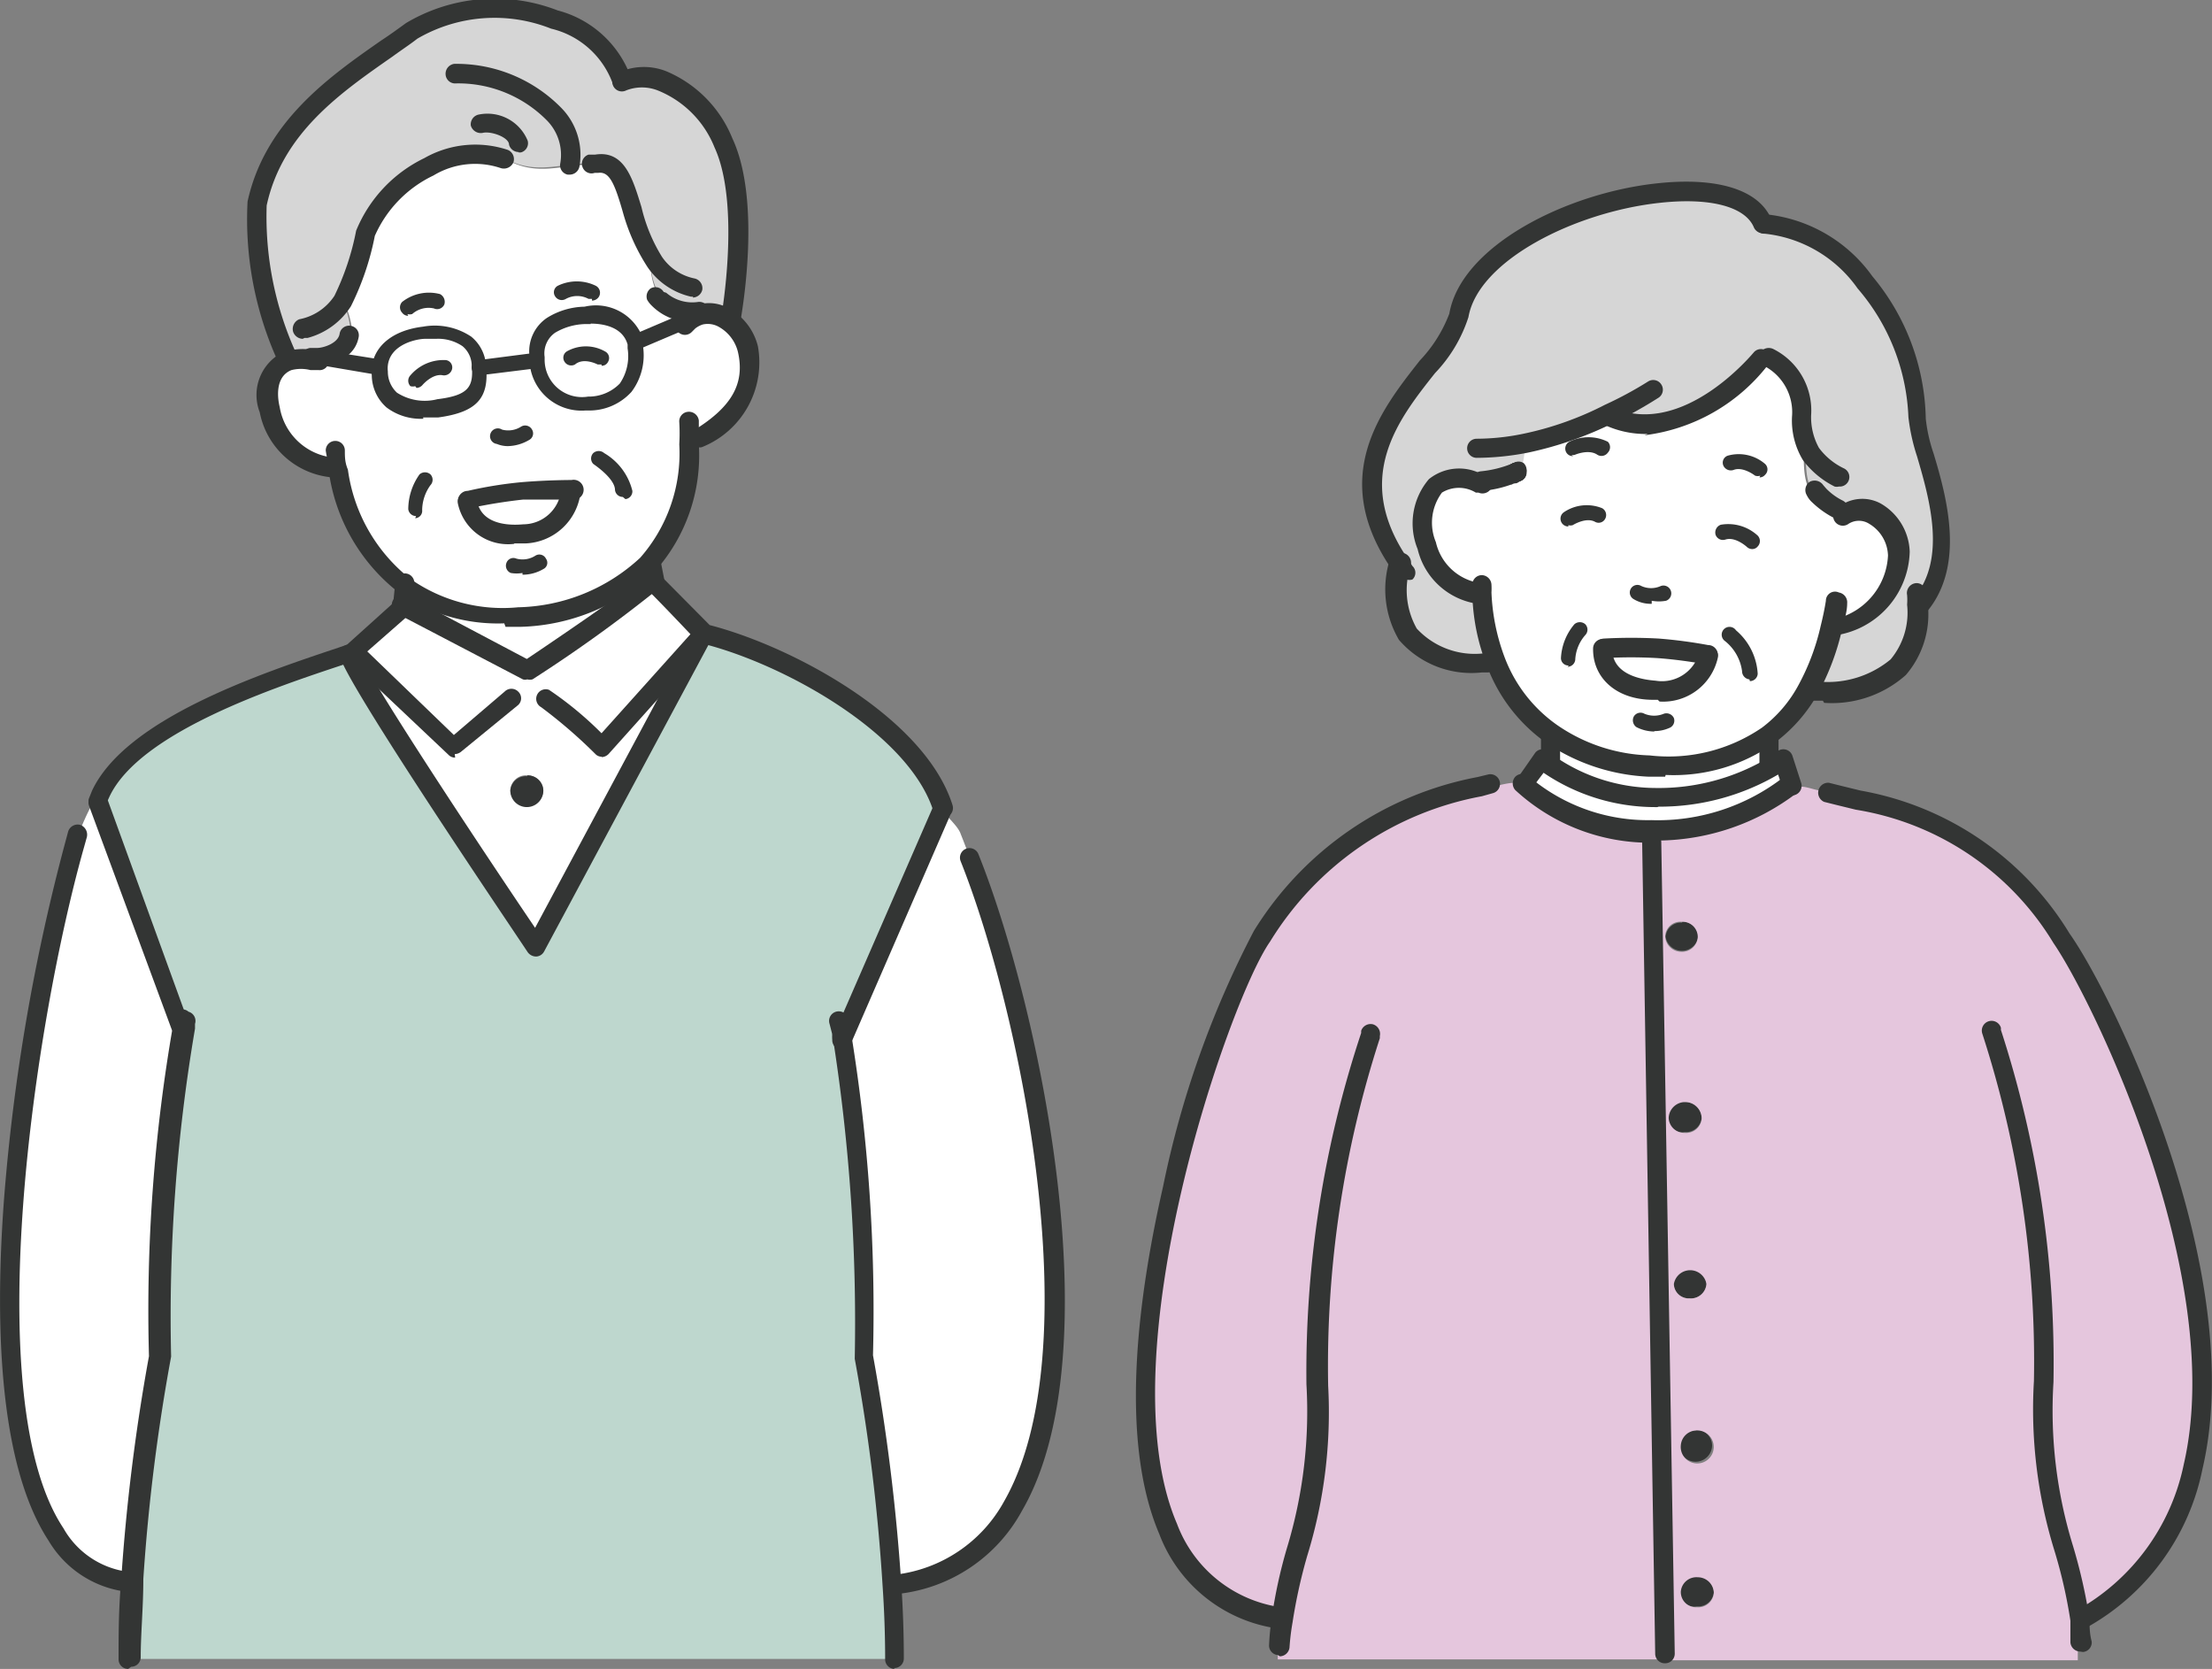 <svg id="レイヤー_1" data-name="レイヤー 1" xmlns="http://www.w3.org/2000/svg" xmlns:xlink="http://www.w3.org/1999/xlink" viewBox="0 0 50.93 38.42"><rect x="0" y="0" width="50.93" height="38.42" fill="#808080" stroke="none"/><defs><style>.cls-1{fill:none;}.cls-2{clip-path:url(#clip-path);}.cls-3{fill:#fff;}.cls-4{fill:#333534;}.cls-5{fill:#bed7ce;}.cls-6{fill:#d6d6d6;}.cls-7{fill:#e5c6dd;}</style><clipPath id="clip-path" transform="translate(-0.66 -1.36)"><rect class="cls-1" x="0.66" y="1.36" width="50.93" height="38.42"/></clipPath></defs><g class="cls-2"><path class="cls-3" d="M22.37,20c.09.18.34.36.41.56h0c1.74,4.34,4.28,16.52-1.48,17.26h-.09a45.65,45.65,0,0,0-.65-5.23,41.21,41.21,0,0,0-.49-7.36h0L22.34,20Z" transform="translate(-0.66 -1.36)"/><path class="cls-3" d="M2.44,20.65a5.38,5.38,0,0,1,.37-.83h.11L4.82,25h0a39.57,39.57,0,0,0-.55,7.61,45.17,45.17,0,0,0-.64,5.15H3.55c-4.23-.53-2.42-12.52-1.13-17.1Z" transform="translate(-0.66 -1.36)"/><path class="cls-3" d="M8,9.57c.31-.06.64-.21.69-.51h.08a1.82,1.82,0,0,0-.18-.72l0,0a5.84,5.84,0,0,0,.52-1.56c.21-.82,1.84-2.24,3.2-1.71l.08,0c.68.34,1.21.08,1.89.08h.16c.81-.13.7,1.37,1.33,2.26l-.13.1a1.69,1.69,0,0,0,.23.76h0a1.12,1.12,0,0,0,.93.3l0,.08a.55.55,0,0,0-.25.13l0,0-1.2.51h0c-.14-.51-.7-.63-1.15-.6S13,8.9,13,9.59a.17.17,0,0,0,0,.07h0l-1.32.13h0C11.61,9.09,11,9,10.43,9s-.95.26-1,.77L8,9.58Z" transform="translate(-0.66 -1.36)"/><path class="cls-3" d="M15.3,9.37a1.05,1.05,0,0,1-1.07,1.31,1,1,0,0,1-1.2-1,.17.17,0,0,1,0-.07c0-.69.54-.91,1.1-.95s1,.09,1.15.6a.28.28,0,0,1,0,.13" transform="translate(-0.66 -1.36)"/><path class="cls-3" d="M9.41,9.81c.07-.51.58-.72,1-.77s1.18.05,1.25.73v0c.06.65-.16.9-.95,1-1,.13-1.32-.28-1.34-.82a.81.81,0,0,1,0-.16" transform="translate(-0.66 -1.36)"/><path class="cls-3" d="M8.45,12.12h0c-1.36.13-2.18-2-1.17-2.44a1.06,1.06,0,0,1,.55,0v0l.19,0H8l1.4.23a.81.81,0,0,0,0,.16c0,.54.38.95,1.34.82.79-.1,1-.35.95-1h0L13,9.66h0a1,1,0,0,0,1.2,1A1.05,1.05,0,0,0,15.3,9.37a.28.28,0,0,0,0-.13h0l1.2-.51,0,0a.55.55,0,0,1,.25-.13.71.71,0,0,1,.55.07,1.15,1.15,0,0,1,.54.72c.22,1-.36,1.6-1.17,2.08h-.17a3.83,3.83,0,0,1-1,2.76,4.41,4.41,0,0,1-3,1.21,3.88,3.88,0,0,1-2.63-.7,4,4,0,0,1-1.52-2.65" transform="translate(-0.66 -1.36)"/><path class="cls-3" d="M10,14.77a3.88,3.88,0,0,0,2.63.7,4.41,4.41,0,0,0,3-1.21l.1.09.09.41,0,0,0,0-.05,0c-.12.18-2.86,2-2.86,2L9.91,15.29l0-.49Z" transform="translate(-0.66 -1.36)"/><path class="cls-3" d="M13.17,19.56a.36.36,0,0,0-.37-.35.36.36,0,0,0-.39.33.38.38,0,0,0,.76,0M9.91,15.29l2.89,1.52s2.74-1.83,2.86-2l.05,0,0,0C16,15.06,16.86,16,16.86,16L13,23.15s-4-6-4.3-6.73l0-.06.08,0,1.14-1Z" transform="translate(-0.66 -1.36)"/><path class="cls-4" d="M12.8,19.21a.36.36,0,0,1,.37.35.38.38,0,0,1-.76,0,.36.36,0,0,1,.39-.33" transform="translate(-0.66 -1.36)"/><path class="cls-5" d="M4.86,25h0l-1.9-5.15H2.81c.08-.13.14-.22.17-.22.76-1.62,4-2.66,5.71-3.24l0,.06c.26.76,4.3,6.73,4.3,6.73L16.86,16c1.77.44,4.88,2,5.5,4l0,0-2.27,5.23h0a41.21,41.21,0,0,1,.49,7.36,45.65,45.65,0,0,1,.65,5.23c0,.57.05,1.15.05,1.73H3.61c0-.61,0-1.22.06-1.81a45.17,45.17,0,0,1,.64-5.15A39.52,39.52,0,0,1,4.86,25" transform="translate(-0.66 -1.36)"/><path class="cls-6" d="M8.55,8.3l0,0a1.82,1.82,0,0,1,.18.72H8.7c0,.3-.38.45-.69.51l-.19,0v0a1.06,1.06,0,0,0-.55,0V9.57a7.72,7.72,0,0,1-.68-3.5c.44-2,2.26-3,3.56-4S14.59,1.71,15,3.24h0c.55-.27,1.63,0,2.29,1.42s.18,4,.18,4l-.12,0a.71.71,0,0,0-.55-.07l0-.08a1.12,1.12,0,0,1-.93-.3h0a1.69,1.69,0,0,1-.23-.76l.13-.1C15.1,6.49,15.21,5,14.4,5.12h-.16c-.68,0-1.21.26-1.89-.08l-.08,0c-1.36-.53-3,.89-3.2,1.71A5.84,5.84,0,0,1,8.55,8.3" transform="translate(-0.66 -1.36)"/><path class="cls-4" d="M15.48,14.67h0M12.8,17a.17.17,0,0,1-.1,0L9.81,15.49a.23.23,0,0,1-.13-.2.23.23,0,0,1,.23-.23.19.19,0,0,1,.1,0l2.78,1.47c1.22-.82,2.54-1.74,2.69-1.89a.22.22,0,0,1,.3-.06.24.24,0,0,1,.07.31A33.32,33.32,0,0,1,12.92,17a.25.25,0,0,1-.12,0" transform="translate(-0.66 -1.36)"/><path class="cls-4" d="M21.3,38.05a.22.22,0,0,1-.22-.2.21.21,0,0,1,.19-.24,3.29,3.29,0,0,0,2.51-1.69c2-3.5.36-11.32-1-14.73a.22.22,0,0,1,.12-.29.22.22,0,0,1,.29.13c1.39,3.47,3.11,11.48,1,15.11a3.7,3.7,0,0,1-2.83,1.91h0" transform="translate(-0.66 -1.36)"/><path class="cls-4" d="M22.36,20.18a.23.23,0,0,1-.21-.15c-.57-1.8-3.47-3.4-5.34-3.86a.24.24,0,0,1-.11-.06s-.85-.9-1.13-1.17l0,0a.22.22,0,0,1,0-.32.21.21,0,0,1,.31,0l0,0L17,15.75c1.9.49,4.95,2.12,5.59,4.14a.22.22,0,0,1-.14.28h-.07" transform="translate(-0.66 -1.36)"/><path class="cls-4" d="M15.75,15a.22.22,0,0,1-.22-.17l-.09-.42a.23.23,0,0,1,.17-.26.24.24,0,0,1,.27.17l.08.41a.23.23,0,0,1-.17.27h0" transform="translate(-0.66 -1.36)"/><path class="cls-4" d="M9.91,15.53h0a.24.24,0,0,1-.2-.25l.05-.5a.22.22,0,0,1,.44,0l0,.51a.23.23,0,0,1-.22.2" transform="translate(-0.66 -1.36)"/><path class="cls-4" d="M3.61,39.78a.22.22,0,0,1-.22-.22c0-.56,0-1.16.06-1.82a45.43,45.43,0,0,1,.64-5.16,38.15,38.15,0,0,1,.56-7.65.65.65,0,0,1,0-.13A.21.21,0,0,1,5,24.65a.22.22,0,0,1,.15.28l0,.11a39.41,39.41,0,0,0-.55,7.55v0a44.14,44.14,0,0,0-.64,5.12c0,.66-.06,1.25-.06,1.8a.22.22,0,0,1-.22.22" transform="translate(-0.66 -1.36)"/><path class="cls-4" d="M21.26,39.78a.22.22,0,0,1-.22-.22q0-.84-.06-1.71a43.41,43.41,0,0,0-.64-5.21v0a42.18,42.18,0,0,0-.49-7.3A.23.23,0,0,1,20,25a.21.21,0,0,1,.26.17,39.73,39.73,0,0,1,.5,7.39,46.27,46.27,0,0,1,.65,5.24q.06.88.06,1.74a.22.22,0,0,1-.23.22" transform="translate(-0.66 -1.36)"/><path class="cls-4" d="M20.07,25.46a.22.22,0,0,1-.22-.18l-.09-.35a.22.22,0,0,1,.15-.28.23.23,0,0,1,.28.15l.09.38a.22.22,0,0,1-.16.27h-.05" transform="translate(-0.66 -1.36)"/><path class="cls-4" d="M3.55,38h0a2.43,2.43,0,0,1-1.77-1.17C.58,35,.56,31.58.75,29a45.31,45.31,0,0,1,1.41-8.24l.07-.26a.23.23,0,0,1,.28-.15.24.24,0,0,1,.15.28l-.07.25c-1.13,4-2.44,12.7-.47,15.66a2,2,0,0,0,1.46,1,.22.22,0,0,1,.19.25.23.23,0,0,1-.22.2" transform="translate(-0.66 -1.36)"/><path class="cls-4" d="M2.93,20H2.85a.21.21,0,0,1-.13-.29l.06-.15c.78-1.65,3.84-2.68,5.67-3.29l.2-.07,1.11-1a.22.22,0,0,1,.31,0,.23.23,0,0,1,0,.32l-1.14,1-.08.05-.25.08C7,17.18,3.88,18.21,3.18,19.7l-.05.11a.2.2,0,0,1-.2.14" transform="translate(-0.66 -1.36)"/><path class="cls-4" d="M14.52,18.78a.2.2,0,0,1-.15-.06,11.43,11.43,0,0,0-1.25-1.08.22.22,0,0,1,.18-.4,8.06,8.06,0,0,1,1.21,1L16.7,15.8a.21.21,0,0,1,.31,0,.22.22,0,0,1,0,.31l-2.34,2.61a.24.24,0,0,1-.16.07h0" transform="translate(-0.66 -1.36)"/><path class="cls-4" d="M11.14,18.8a.2.2,0,0,1-.15-.06L8.8,16.67a.22.22,0,0,1,0-.32.22.22,0,0,1,.31,0l2,1.93,1.17-1a.22.22,0,0,1,.31,0,.21.21,0,0,1,0,.31l-1.32,1.08a.24.24,0,0,1-.14.05" transform="translate(-0.66 -1.36)"/><path class="cls-4" d="M13,23.38a.24.24,0,0,1-.19-.1c-.41-.62-4.06-6-4.32-6.79a.22.22,0,0,1,.14-.28.22.22,0,0,1,.28.14c.2.57,2.83,4.54,4.07,6.37l3.68-6.87a.22.22,0,0,1,.39.21l-3.86,7.2a.22.22,0,0,1-.18.12h0" transform="translate(-0.66 -1.36)"/><path class="cls-4" d="M15,12.8a.18.18,0,0,1-.18-.16c0-.17-.2-.39-.5-.6a.18.18,0,0,1,0-.25.19.19,0,0,1,.25,0,1.39,1.39,0,0,1,.65.87.18.18,0,0,1-.16.19h0" transform="translate(-0.66 -1.36)"/><path class="cls-4" d="M10.24,13.24a.18.18,0,0,1-.18-.16,1.39,1.39,0,0,1,.26-.8.19.19,0,0,1,.25,0,.18.18,0,0,1,0,.25,1,1,0,0,0-.19.57.17.17,0,0,1-.16.19h0" transform="translate(-0.66 -1.36)"/><path class="cls-4" d="M8.31,12.35a1.86,1.86,0,0,1-1.67-1.5,1.1,1.1,0,0,1,.53-1.38,1.47,1.47,0,0,1,.67-.06l.23,0a.21.21,0,0,1,.16.26A.21.21,0,0,1,8,9.88l-.19,0a.89.89,0,0,0-.44,0c-.4.16-.31.69-.27.85A1.4,1.4,0,0,0,8.41,11.9a.22.22,0,0,1,0,.44H8.31" transform="translate(-0.66 -1.36)"/><path class="cls-4" d="M16.7,11.72a.21.21,0,0,1-.19-.11.22.22,0,0,1,.07-.31c.92-.55,1.24-1.1,1.07-1.84a.91.91,0,0,0-.43-.57.52.52,0,0,0-.38-.06.56.56,0,0,0-.17.09L16.59,9a.22.22,0,0,1-.32,0,.23.23,0,0,1,0-.32l.13-.13a.86.86,0,0,1,.34-.18.93.93,0,0,1,.72.1,1.37,1.37,0,0,1,.65.86,2.1,2.1,0,0,1-1.28,2.32.15.15,0,0,1-.11,0" transform="translate(-0.66 -1.36)"/><path class="cls-4" d="M12.35,11.63a.66.66,0,0,1-.25-.05.18.18,0,1,1,.12-.33.55.55,0,0,0,.44-.07.18.18,0,0,1,.25.07.17.17,0,0,1-.07.24,1,1,0,0,1-.49.14" transform="translate(-0.66 -1.36)"/><path class="cls-4" d="M10.06,8.63a.17.17,0,0,1-.14-.07.18.18,0,0,1,0-.25,1,1,0,0,1,.87-.18.2.2,0,0,1,.1.24.18.18,0,0,1-.24.09.57.57,0,0,0-.5.13.21.21,0,0,1-.11,0" transform="translate(-0.66 -1.36)"/><path class="cls-4" d="M14.29,8.24l-.08,0a.55.55,0,0,0-.52,0,.18.18,0,0,1-.25-.06.17.17,0,0,1,.06-.24,1,1,0,0,1,.88,0,.18.18,0,0,1,.07.25.19.19,0,0,1-.16.09" transform="translate(-0.66 -1.36)"/><path class="cls-4" d="M14.26,8.82h-.12a1.42,1.42,0,0,0-.7.2.58.58,0,0,0-.24.56v.05h0a.86.86,0,0,0,1,.86,1,1,0,0,0,.73-.3,1.12,1.12,0,0,0,.18-.81s0-.06,0-.09c-.12-.42-.59-.48-.85-.48m-.12,2a1.2,1.2,0,0,1-1.29-1.18.22.22,0,0,0,0-.08.93.93,0,0,1,.4-.87,1.69,1.69,0,0,1,.87-.26,1.15,1.15,0,0,1,1.34.72s0,.1,0,.16a1.4,1.4,0,0,1-.26,1.08,1.31,1.31,0,0,1-1,.43h-.1" transform="translate(-0.66 -1.36)"/><path class="cls-4" d="M10.43,9Zm.26.16-.24,0h0c-.19,0-.8.12-.86.61a.57.57,0,0,0,0,.14.66.66,0,0,0,.21.49,1.18,1.18,0,0,0,.93.15c.73-.09.84-.29.79-.8v0h0a.59.59,0,0,0-.21-.42,1,1,0,0,0-.61-.17M10.41,11a1.31,1.31,0,0,1-.85-.26A1,1,0,0,1,9.22,10a1.15,1.15,0,0,1,0-.2c.07-.5.51-.84,1.18-.92a1.51,1.51,0,0,1,1.11.23.93.93,0,0,1,.34.67h0c.08.75-.22,1.07-1.1,1.19l-.35,0" transform="translate(-0.66 -1.36)"/><path class="cls-4" d="M9.41,10h0L8,9.76a.18.18,0,0,1-.15-.2A.18.18,0,0,1,8,9.41l1.39.22a.18.18,0,0,1,.16.18.18.18,0,0,1-.18.18" transform="translate(-0.66 -1.36)"/><path class="cls-4" d="M15.3,9.41a.18.18,0,0,1-.07-.34l1.2-.51a.17.17,0,0,1,.23.09.18.18,0,0,1-.09.24l-1.2.51H15.3" transform="translate(-0.66 -1.36)"/><path class="cls-4" d="M11.7,10a.18.18,0,0,1-.18-.16.17.17,0,0,1,.16-.19L13,9.48a.18.18,0,1,1,0,.36L11.71,10h0" transform="translate(-0.66 -1.36)"/><path class="cls-4" d="M16.61,8.77a1.27,1.27,0,0,1-.95-.38.57.57,0,0,1-.1-.13A.23.23,0,0,1,15.64,8a.22.22,0,0,1,.3.08L16,8.1a.92.92,0,0,0,.74.21.23.23,0,0,1,.25.21.22.22,0,0,1-.2.24h-.17" transform="translate(-0.66 -1.36)"/><path class="cls-4" d="M7.82,9.82a.22.22,0,0,1-.22-.2.23.23,0,0,1,.2-.25l.16,0c.15,0,.49-.11.52-.33a.22.22,0,0,1,.25-.18.22.22,0,0,1,.19.25c-.06.36-.37.6-.87.7l-.21,0h0" transform="translate(-0.66 -1.36)"/><path class="cls-4" d="M20.05,25.51l-.09,0a.22.22,0,0,1-.12-.29l0,0h0l2.3-5.28a.22.22,0,0,1,.4.18v0l-2.27,5.22h0l0,.05a.22.22,0,0,1-.2.14" transform="translate(-0.66 -1.36)"/><path class="cls-4" d="M4.82,25.2a.24.24,0,0,1-.21-.15l-1.9-5.14a.23.23,0,0,1,.14-.29.22.22,0,0,1,.28.13L5,24.9a.22.22,0,0,1-.13.29H4.82" transform="translate(-0.66 -1.36)"/><path class="cls-4" d="M16.62,8.19h-.05a1.66,1.66,0,0,1-1-.68A4.54,4.54,0,0,1,15,6.24c-.19-.66-.31-.94-.57-.9l-.08,0a.22.22,0,0,1-.28-.14.22.22,0,0,1,.14-.28l.15,0c.68-.11.87.56,1.07,1.21a3.81,3.81,0,0,0,.47,1.14,1.19,1.19,0,0,0,.75.5.23.23,0,0,1,.18.26.23.23,0,0,1-.22.18" transform="translate(-0.66 -1.36)"/><path class="cls-4" d="M17.45,8.89h0a.23.23,0,0,1-.18-.26s.45-2.56-.16-3.88A2.35,2.35,0,0,0,15.8,3.44a1,1,0,0,0-.72,0,.22.22,0,0,1-.3-.1.23.23,0,0,1,.1-.3A1.4,1.4,0,0,1,16,3a2.82,2.82,0,0,1,1.52,1.54c.68,1.45.22,4,.2,4.15a.22.22,0,0,1-.22.18" transform="translate(-0.66 -1.36)"/><path class="cls-4" d="M7.63,9.16A.24.24,0,0,1,7.41,9a.24.24,0,0,1,.14-.29,1.25,1.25,0,0,0,.81-.54,6,6,0,0,0,.5-1.5A3.2,3.2,0,0,1,10.43,5a2.37,2.37,0,0,1,1.92-.19.23.23,0,0,1,.13.29.24.24,0,0,1-.29.13,1.85,1.85,0,0,0-1.55.17A2.78,2.78,0,0,0,9.29,6.79a6.34,6.34,0,0,1-.55,1.62,1.7,1.7,0,0,1-1,.73l-.07,0" transform="translate(-0.66 -1.36)"/><path class="cls-4" d="M12.6,4.86a.23.23,0,0,1-.22-.17c0-.17-.42-.32-.61-.27a.24.24,0,0,1-.27-.17A.23.23,0,0,1,11.67,4a1,1,0,0,1,1.14.6.22.22,0,0,1-.16.27H12.6" transform="translate(-0.66 -1.36)"/><path class="cls-4" d="M13.73,5.38h0a.22.22,0,0,1-.17-.26,1.13,1.13,0,0,0-.32-1,2.87,2.87,0,0,0-2.08-.84.22.22,0,0,1-.24-.2.23.23,0,0,1,.2-.25,3.38,3.38,0,0,1,2.45,1A1.54,1.54,0,0,1,14,5.2a.23.23,0,0,1-.22.18" transform="translate(-0.66 -1.36)"/><path class="cls-4" d="M7.26,9.79a.23.23,0,0,1-.21-.13A7.89,7.89,0,0,1,6.36,6c.4-1.84,1.89-2.88,3.08-3.71.2-.13.39-.27.57-.4a4,4,0,0,1,3.49-.29,2.45,2.45,0,0,1,1.69,1.55h0a.22.22,0,0,1-.14.28.22.22,0,0,1-.28-.14h0a2,2,0,0,0-1.42-1.27,3.53,3.53,0,0,0-3.08.23c-.18.14-.38.27-.57.41-1.19.83-2.54,1.76-2.9,3.43a7.58,7.58,0,0,0,.66,3.36.22.22,0,0,1-.11.29.15.15,0,0,1-.09,0" transform="translate(-0.66 -1.36)"/><path class="cls-4" d="M12.5,13.88a1.18,1.18,0,0,1-1.3-.94.22.22,0,1,1,.44-.07c.1.62.85.58,1.07.56a.88.88,0,0,0,.87-.79.22.22,0,0,1,.24-.2.21.21,0,0,1,.21.23,1.33,1.33,0,0,1-1.27,1.2H12.5" transform="translate(-0.66 -1.36)"/><path class="cls-4" d="M11.43,13.1a.22.22,0,0,1,0-.44,9.42,9.42,0,0,1,1.24-.2c.59-.05,1.13-.05,1.15-.05a.23.23,0,1,1,0,.45h0s-.57,0-1.11,0a12,12,0,0,0-1.19.19h-.05" transform="translate(-0.66 -1.36)"/><path class="cls-4" d="M12.69,14.55a.77.77,0,0,1-.27,0,.18.18,0,0,1-.1-.23.17.17,0,0,1,.23-.1.55.55,0,0,0,.44-.07.17.17,0,0,1,.24.07.16.16,0,0,1-.06.24.94.94,0,0,1-.48.13" transform="translate(-0.66 -1.36)"/><path class="cls-4" d="M12.27,15.71A4,4,0,0,1,9.84,15a4.28,4.28,0,0,1-1.61-2.79c0-.17-.05-.33-.07-.48a.22.22,0,1,1,.44,0c0,.14,0,.28.07.44a3.86,3.86,0,0,0,1.43,2.51,3.7,3.7,0,0,0,2.49.66,4.26,4.26,0,0,0,2.81-1.14,3.64,3.64,0,0,0,.9-2.61,4.35,4.35,0,0,0,0-.51.22.22,0,0,1,.2-.24.23.23,0,0,1,.25.2c0,.18,0,.36,0,.55a4,4,0,0,1-1,2.91,4.68,4.68,0,0,1-3.1,1.29h-.35" transform="translate(-0.66 -1.36)"/><path class="cls-4" d="M14.51,9.75l-.09,0s-.32-.17-.52,0a.18.18,0,0,1-.24-.06.17.17,0,0,1,.05-.24.89.89,0,0,1,.88,0,.17.17,0,0,1,.07.24.16.16,0,0,1-.15.09" transform="translate(-0.66 -1.36)"/><path class="cls-4" d="M10.22,10.25a.21.21,0,0,1-.11,0,.18.18,0,0,1,0-.25,1,1,0,0,1,.82-.35.17.17,0,0,1,.14.2.19.19,0,0,1-.21.15c-.24-.05-.47.22-.47.22a.19.19,0,0,1-.14.07" transform="translate(-0.66 -1.36)"/><path class="cls-3" d="M37.56,16.27s.65,0,1.24,0,1.11.15,1.11.15l0,0a1.11,1.11,0,0,1-1.22.79c-.68,0-1.18-.38-1.17-.95Z" transform="translate(-0.66 -1.36)"/><path class="cls-3" d="M40,16.46l0,0s-.54-.1-1.12-.15-1.24,0-1.24,0v0c0,.58.49.92,1.17,1A1.11,1.11,0,0,0,40,16.46M34.78,15h-.1c-1.59-.19-1.79-3.3,0-2.52l0-.08a2.83,2.83,0,0,0,.8-.21h0c.23,0,.19-.36.26-.49l0-.18a7.76,7.76,0,0,0,1.91-.68l0,.06c1.82.8,3.53-1.34,3.53-1.34h.12c1.15.7.48,1.48,1,2.2l-.11.07c0,.25,0,.78.25.92l0,0a2,2,0,0,0,.45.32l.12.2c.63-.42,1.25.25,1.27.86a1.82,1.82,0,0,1-1.54,1.71h0a5.69,5.69,0,0,1-.52,1.4,3.23,3.23,0,0,1-.91,1.07,4.14,4.14,0,0,1-2.75.69,4.33,4.33,0,0,1-2.21-.72,3.74,3.74,0,0,1-1.31-1.67A5,5,0,0,1,34.78,15" transform="translate(-0.66 -1.36)"/><path class="cls-3" d="M41.39,18.92l.06.09a5.08,5.08,0,0,1-2.69.71,4.4,4.4,0,0,1-2.47-.78l.06,0,0-.57,0-.06a4.33,4.33,0,0,0,2.21.72,4.14,4.14,0,0,0,2.75-.69l0,0Z" transform="translate(-0.66 -1.36)"/><path class="cls-3" d="M35.74,19.4h0l.42-.55.13.1a4.32,4.32,0,0,0,2.47.78A5.08,5.08,0,0,0,41.45,19l.25-.17.2.61v0a5,5,0,0,1-3.2,1.06,4.42,4.42,0,0,1-3-1.13h0" transform="translate(-0.66 -1.36)"/><path class="cls-4" d="M39.75,37.65a.37.37,0,0,1,.37.36.36.36,0,0,1-.39.33.35.35,0,1,1,0-.69" transform="translate(-0.66 -1.36)"/><path class="cls-4" d="M39.71,34.27a.37.37,0,0,1,.37.36.38.38,0,0,1-.76,0,.38.38,0,0,1,.39-.34" transform="translate(-0.66 -1.36)"/><path class="cls-4" d="M39.58,30.56a.37.37,0,0,1,.37.36.36.36,0,0,1-.39.33.36.36,0,0,1-.37-.35.38.38,0,0,1,.39-.34" transform="translate(-0.66 -1.36)"/><path class="cls-4" d="M39.47,26.73a.37.37,0,0,1,.37.36.36.36,0,0,1-.39.33.35.35,0,1,1,0-.69" transform="translate(-0.66 -1.36)"/><path class="cls-4" d="M39.39,22.58a.35.35,0,0,1,.37.35.38.38,0,0,1-.75,0,.35.35,0,0,1,.38-.33" transform="translate(-0.66 -1.36)"/><path class="cls-7" d="M39.36,38a.35.35,0,0,0,.37.36.36.36,0,0,0,.39-.33.37.37,0,0,0-.37-.36.36.36,0,0,0-.39.33m0-3.37a.38.38,0,1,0,.39-.34.37.37,0,0,0-.39.34M39.2,30.9a.34.34,0,0,0,.36.35.36.36,0,0,0,.39-.33.38.38,0,0,0-.75,0m-.12-3.83a.36.36,0,0,0,.37.35.36.36,0,0,0,.39-.33.38.38,0,0,0-.76,0M39,22.91a.37.37,0,0,0,.37.36.36.36,0,0,0,.38-.34.35.35,0,0,0-.37-.35.35.35,0,0,0-.38.33m0,16.52L38.7,20.76v-.23a5,5,0,0,0,3.2-1.06l.23,0c.18,0,.45.14.62.09A7.62,7.62,0,0,1,48.13,23c1.16,1.67,6.39,12.38.44,15.66H48.5c0,.16,0,.33,0,.51v.41H39Z" transform="translate(-0.66 -1.36)"/><path class="cls-7" d="M30.15,38.64h-.07c-6-1-1.57-14-.41-15.66a7.65,7.65,0,0,1,5.26-3.51h0c.23,0,.54-.15.77-.06a4.42,4.42,0,0,0,3,1.13v.22L39,39.43v.13H30.08v-.32a5.48,5.48,0,0,1,.07-.6" transform="translate(-0.66 -1.36)"/><path class="cls-6" d="M32.88,14.31c-1.89-2.82,1.19-4.53,1.39-5.7.42-2.38,6.3-3.81,7-2.11v0c1.54,0,3.48,2.13,3.52,4.42,0,.72,1.2,3,.07,4.3h-.08c.05.61-.08,2.08-2.36,2h-.15a5.69,5.69,0,0,0,.52-1.4h0a1.82,1.82,0,0,0,1.54-1.71c0-.61-.64-1.28-1.27-.86l-.12-.2a1.71,1.71,0,0,1-.45-.32h0c-.26-.13-.25-.66-.25-.91l.11-.07c-.49-.72.18-1.5-1-2.2h-.12s-1.71,2.14-3.53,1.34l0-.06a7.76,7.76,0,0,1-1.91.68l0,.18c-.07.13,0,.48-.26.49h0a2.51,2.51,0,0,1-.8.21l0,.08c-1.84-.78-1.64,2.33,0,2.52h.1a5,5,0,0,0,.32,1.58h-.32c-2.67,0-1.9-2.31-1.9-2.31Zm2.7-2.08h0" transform="translate(-0.66 -1.36)"/><path class="cls-4" d="M36.35,19.15h0a.22.22,0,0,1-.21-.23l0-.58a.21.21,0,0,1,.22-.21.22.22,0,0,1,.22.23l0,.57a.22.22,0,0,1-.22.22" transform="translate(-0.66 -1.36)"/><path class="cls-4" d="M41.39,19.15a.22.22,0,0,1-.22-.23v-.57a.22.22,0,1,1,.44,0v.57a.22.22,0,0,1-.22.23" transform="translate(-0.66 -1.36)"/><path class="cls-4" d="M38.83,20.76H38.7a4.57,4.57,0,0,1-3.15-1.21l0,0a.23.23,0,0,1,0-.31.23.23,0,0,1,.32,0v0a4.22,4.22,0,0,0,2.81,1,4.73,4.73,0,0,0,3.06-1,.22.22,0,0,1,.31.05.23.23,0,0,1,0,.31,5.34,5.34,0,0,1-3.21,1.11" transform="translate(-0.66 -1.36)"/><path class="cls-4" d="M48.57,38.85a.23.23,0,0,1-.2-.11.22.22,0,0,1,.09-.3,5,5,0,0,0,2.48-3.37c1-4.31-2.08-10.66-3-12A6.53,6.53,0,0,0,43.39,20l-.45-.11-.28-.07a.23.23,0,0,1,.11-.44l.28.07.45.11a7.07,7.07,0,0,1,4.81,3.29c1,1.41,4.12,7.81,3.06,12.33a5.39,5.39,0,0,1-2.69,3.66.22.22,0,0,1-.11,0" transform="translate(-0.66 -1.36)"/><path class="cls-4" d="M30.08,38.85h0a3.42,3.42,0,0,1-2.73-2.18c-.94-2.21-.47-5.54.09-8a22.29,22.29,0,0,1,2.09-5.88,7.73,7.73,0,0,1,5.14-3.54l.25-.06a.22.22,0,1,1,.11.43l-.25.07a7.27,7.27,0,0,0-4.88,3.35c-.95,1.36-3.79,9.56-2.14,13.4a3,3,0,0,0,2.39,1.92.23.23,0,0,1,.19.26.22.22,0,0,1-.22.18" transform="translate(-0.66 -1.36)"/><path class="cls-4" d="M48.55,39.38a.23.23,0,0,1-.22-.21c0-.18,0-.35,0-.5a11.4,11.4,0,0,0-.37-1.62,11,11,0,0,1-.47-3.9,24.46,24.46,0,0,0-1.19-8v0a.22.22,0,0,1,.43-.13v.05a24.81,24.81,0,0,1,1.21,8.11,10.56,10.56,0,0,0,.45,3.77,12.39,12.39,0,0,1,.38,1.68c0,.16,0,.33.05.52a.22.22,0,0,1-.2.24h0" transform="translate(-0.66 -1.36)"/><path class="cls-4" d="M30.08,39.46h0a.22.22,0,0,1-.2-.24,6,6,0,0,1,.06-.61A11.35,11.35,0,0,1,30.29,37a10.8,10.8,0,0,0,.45-3.77A24.76,24.76,0,0,1,32,25.14v-.05a.23.23,0,0,1,.27-.15.23.23,0,0,1,.16.27v.05a24.44,24.44,0,0,0-1.19,8,11.2,11.2,0,0,1-.48,3.91,12.15,12.15,0,0,0-.34,1.54,5.41,5.41,0,0,0-.07.58.23.23,0,0,1-.22.2" transform="translate(-0.66 -1.36)"/><path class="cls-4" d="M42.82,16.07a.23.23,0,0,1-.22-.2.22.22,0,0,1,.21-.24,1.58,1.58,0,0,0,1.32-1.48.88.88,0,0,0-.43-.73.44.44,0,0,0-.48,0l0,0a.22.22,0,0,1-.26-.36l.06-.05a.89.89,0,0,1,.94-.06,1.33,1.33,0,0,1,.67,1.11,2,2,0,0,1-1.74,1.93h0" transform="translate(-0.66 -1.36)"/><path class="cls-4" d="M38.69,15.26a.76.76,0,0,1-.42-.11.17.17,0,1,1,.18-.3.54.54,0,0,0,.45,0,.18.18,0,0,1,.12.34.91.91,0,0,1-.33,0" transform="translate(-0.66 -1.36)"/><path class="cls-4" d="M41.19,12.31a.19.19,0,0,1-.12,0s-.28-.22-.5-.13a.19.19,0,0,1-.23-.1.17.17,0,0,1,.1-.23.93.93,0,0,1,.86.19.17.17,0,0,1,0,.25.16.16,0,0,1-.13.06" transform="translate(-0.66 -1.36)"/><path class="cls-4" d="M36.88,11.86a.17.17,0,0,1-.16-.09.18.18,0,0,1,.07-.24,1,1,0,0,1,.89,0,.18.18,0,0,1,0,.25.18.18,0,0,1-.24.05c-.2-.14-.52,0-.52,0a.13.13,0,0,1-.08,0" transform="translate(-0.66 -1.36)"/><path class="cls-4" d="M33,14.73a.21.21,0,0,1-.17-.09,1.37,1.37,0,0,1-.15-.21c-1.43-2.12-.21-3.65.67-4.77a3.22,3.22,0,0,0,.68-1.08c.27-1.56,2.7-2.78,4.79-3,1.39-.15,2.35.15,2.63.84a.21.21,0,0,1-.12.29.22.22,0,0,1-.29-.12c-.2-.47-1-.69-2.17-.56-1.94.21-4.17,1.32-4.4,2.63a3.34,3.34,0,0,1-.77,1.29c-.84,1.06-1.89,2.39-.65,4.24l.13.2a.21.21,0,0,1,0,.31.23.23,0,0,1-.14,0" transform="translate(-0.66 -1.36)"/><path class="cls-4" d="M44.87,15.48a.19.19,0,0,1-.14-.05.21.21,0,0,1,0-.31c.75-.89.36-2.26.07-3.25a4.49,4.49,0,0,1-.2-.91A4.82,4.82,0,0,0,43.43,8a3,3,0,0,0-2.14-1.26.22.22,0,0,1-.23-.22.24.24,0,0,1,.22-.23,3.44,3.44,0,0,1,2.49,1.43A5.26,5.26,0,0,1,45,11a3.62,3.62,0,0,0,.18.8c.3,1,.74,2.58-.16,3.65a.2.2,0,0,1-.17.08" transform="translate(-0.66 -1.36)"/><path class="cls-4" d="M43,12.56a.19.19,0,0,1-.1,0,2.06,2.06,0,0,1-.73-.61,1.76,1.76,0,0,1-.25-1,1.2,1.2,0,0,0-.65-1.17.23.23,0,0,1-.08-.31.24.24,0,0,1,.31-.07,1.58,1.58,0,0,1,.86,1.52,1.46,1.46,0,0,0,.18.75,1.54,1.54,0,0,0,.57.47.22.22,0,0,1-.11.42" transform="translate(-0.66 -1.36)"/><path class="cls-4" d="M38.6,11.35a2.24,2.24,0,0,1-1-.21.22.22,0,0,1-.11-.29.22.22,0,0,1,.29-.11c1.64.72,3.25-1.26,3.27-1.28a.22.22,0,0,1,.31,0,.21.21,0,0,1,0,.31,4.25,4.25,0,0,1-2.84,1.61" transform="translate(-0.66 -1.36)"/><path class="cls-4" d="M34.66,11.9a.22.22,0,1,1,0-.44,5.36,5.36,0,0,0,1.1-.12,7.37,7.37,0,0,0,1.85-.66,8.64,8.64,0,0,0,1-.54.22.22,0,0,1,.3.07.22.22,0,0,1-.07.31,10,10,0,0,1-1,.56,8.28,8.28,0,0,1-2,.7,6.24,6.24,0,0,1-1.19.12" transform="translate(-0.66 -1.36)"/><path class="cls-4" d="M39,39.65a.22.22,0,0,1-.23-.22l-.3-18.67a.22.22,0,0,1,.21-.23.22.22,0,0,1,.23.22l.31,18.68a.22.22,0,0,1-.22.22Z" transform="translate(-0.66 -1.36)"/><path class="cls-4" d="M40.94,17h0a.19.19,0,0,1-.17-.19,1.07,1.07,0,0,0-.39-.69.18.18,0,1,1,.25-.25,1.42,1.42,0,0,1,.5,1,.18.18,0,0,1-.18.17" transform="translate(-0.66 -1.36)"/><path class="cls-4" d="M36.78,16.68a.17.17,0,0,1-.18-.17,1.3,1.3,0,0,1,.31-.78.19.19,0,0,1,.25,0,.18.18,0,0,1,0,.25.93.93,0,0,0-.23.55.18.18,0,0,1-.18.18Z" transform="translate(-0.66 -1.36)"/><path class="cls-4" d="M34.68,15.26h0A1.66,1.66,0,0,1,33.3,14a1.57,1.57,0,0,1,.26-1.61,1.11,1.11,0,0,1,1.26-.09l.06,0a.22.22,0,0,1,.12.29.23.23,0,0,1-.3.11l-.06,0a.75.75,0,0,0-.78,0,1.16,1.16,0,0,0-.14,1.14,1.23,1.23,0,0,0,1,.94.23.23,0,0,1,.19.25.22.22,0,0,1-.22.19" transform="translate(-0.66 -1.36)"/><path class="cls-4" d="M34.86,16.84h-.08a2.2,2.2,0,0,1-1.91-.75,2.3,2.3,0,0,1-.21-1.85A.24.24,0,0,1,33,14.1a.23.23,0,0,1,.14.28,1.8,1.8,0,0,0,.14,1.45,1.82,1.82,0,0,0,1.55.57h.08a.22.22,0,0,1,0,.44" transform="translate(-0.66 -1.36)"/><path class="cls-4" d="M42.63,17.49h-.21a.22.22,0,0,1-.21-.24.22.22,0,0,1,.23-.21,2.27,2.27,0,0,0,1.75-.5,1.68,1.68,0,0,0,.38-1.26,1.42,1.42,0,0,0,0-.22.23.23,0,0,1,.17-.27A.21.21,0,0,1,45,15a1.59,1.59,0,0,1,.05.3,2.14,2.14,0,0,1-.51,1.6,2.56,2.56,0,0,1-1.88.64" transform="translate(-0.66 -1.36)"/><path class="cls-4" d="M43,13.3h-.08a2.11,2.11,0,0,1-.53-.37.54.54,0,0,1-.13-.17.23.23,0,0,1,.07-.31.24.24,0,0,1,.31.08l.07.08a1.41,1.41,0,0,0,.37.27.24.24,0,0,1,.13.29.23.23,0,0,1-.21.14" transform="translate(-0.66 -1.36)"/><path class="cls-4" d="M34.77,12.66a.22.22,0,0,1-.22-.2.23.23,0,0,1,.2-.25,2.56,2.56,0,0,0,.73-.18.23.23,0,0,1,.3.11.21.21,0,0,1-.12.29,2.61,2.61,0,0,1-.87.23h0" transform="translate(-0.66 -1.36)"/><path class="cls-4" d="M35.57,12.45a.22.22,0,0,1-.15-.06.22.22,0,0,1,0-.32.23.23,0,0,1,.16-.06.22.22,0,0,1,.22.22.21.21,0,0,1-.13.2.16.16,0,0,1-.1,0" transform="translate(-0.66 -1.36)"/><path class="cls-4" d="M35.58,12.45a.19.19,0,0,1-.15-.07.21.21,0,0,1,0-.31.24.24,0,0,1,.16-.07.22.22,0,0,1,.22.23.21.21,0,0,1-.16.21h-.07" transform="translate(-0.66 -1.36)"/><path class="cls-4" d="M35.58,12.45a.22.22,0,0,1-.07-.43h0a.21.21,0,0,1,.23,0,.22.22,0,0,1,0,.32l-.08,0h-.09" transform="translate(-0.66 -1.36)"/><path class="cls-4" d="M35.48,12.51a.21.21,0,0,1-.19-.11.23.23,0,0,1,.08-.31l.09-.05a.23.23,0,0,1,.31.08.22.22,0,0,1-.08.3l-.1.06a.2.2,0,0,1-.11,0" transform="translate(-0.66 -1.36)"/><path class="cls-4" d="M38.82,19.94h-.06a4.58,4.58,0,0,1-2.56-.79l-.28.37a.22.22,0,0,1-.31.05.21.21,0,0,1,0-.31L36,18.7a.21.21,0,0,1,.15-.09.24.24,0,0,1,.17.06l.12.09a4.12,4.12,0,0,0,2.34.74,4.92,4.92,0,0,0,2.57-.68,1.74,1.74,0,0,0,.23-.16.22.22,0,0,1,.35.1l.2.62a.22.22,0,0,1-.42.14l-.11-.33h0a5.39,5.39,0,0,1-2.75.74" transform="translate(-0.66 -1.36)"/><path class="cls-4" d="M38.83,17.47h-.11c-.85,0-1.39-.51-1.38-1.18a.22.22,0,0,1,.22-.22.22.22,0,0,1,.22.23c0,.62.74.71,1,.73a.89.89,0,0,0,1-.63.22.22,0,1,1,.43.11,1.29,1.29,0,0,1-1.34,1" transform="translate(-0.66 -1.36)"/><path class="cls-4" d="M39.92,16.65h0s-.54-.1-1.1-.14a10.55,10.55,0,0,0-1.21,0,.22.22,0,0,1-.23-.21.22.22,0,0,1,.21-.24,11.45,11.45,0,0,1,1.26,0,11,11,0,0,1,1.14.15.22.22,0,0,1,0,.44" transform="translate(-0.66 -1.36)"/><path class="cls-4" d="M38.75,18.2a.92.92,0,0,1-.41-.1.19.19,0,0,1-.06-.25.18.18,0,0,1,.24-.06.58.58,0,0,0,.45,0,.19.19,0,0,1,.23.1.18.18,0,0,1-.11.23.83.83,0,0,1-.34.07" transform="translate(-0.66 -1.36)"/><path class="cls-4" d="M39,19.24h-.38a4.55,4.55,0,0,1-2.33-.76A3.79,3.79,0,0,1,34.9,16.7a4.8,4.8,0,0,1-.34-1.65,1.62,1.62,0,0,1,0-.22.22.22,0,0,1,.22-.23.23.23,0,0,1,.22.22A1.48,1.48,0,0,1,35,15a4.77,4.77,0,0,0,.31,1.51,3.34,3.34,0,0,0,1.23,1.56,3.94,3.94,0,0,0,2.1.68,3.81,3.81,0,0,0,2.59-.64,3,3,0,0,0,.85-1,5.27,5.27,0,0,0,.5-1.34c.05-.2.09-.39.12-.58A.21.21,0,0,1,43,15a.23.23,0,0,1,.19.25c0,.2-.07.4-.12.61a5.69,5.69,0,0,1-.55,1.46,3.61,3.61,0,0,1-1,1.14,4,4,0,0,1-2.51.74" transform="translate(-0.66 -1.36)"/><path class="cls-4" d="M41,14a.18.18,0,0,1-.12-.05s-.26-.24-.49-.17a.18.18,0,0,1-.23-.11.19.19,0,0,1,.12-.23,1,1,0,0,1,.85.25.18.18,0,0,1,0,.25A.16.16,0,0,1,41,14" transform="translate(-0.66 -1.36)"/><path class="cls-4" d="M36.77,13.48a.18.18,0,0,1-.1-.33.94.94,0,0,1,.88-.09.18.18,0,0,1,.07.24.17.17,0,0,1-.24.07c-.21-.11-.51.08-.51.08a.19.19,0,0,1-.1,0" transform="translate(-0.66 -1.36)"/></g></svg>